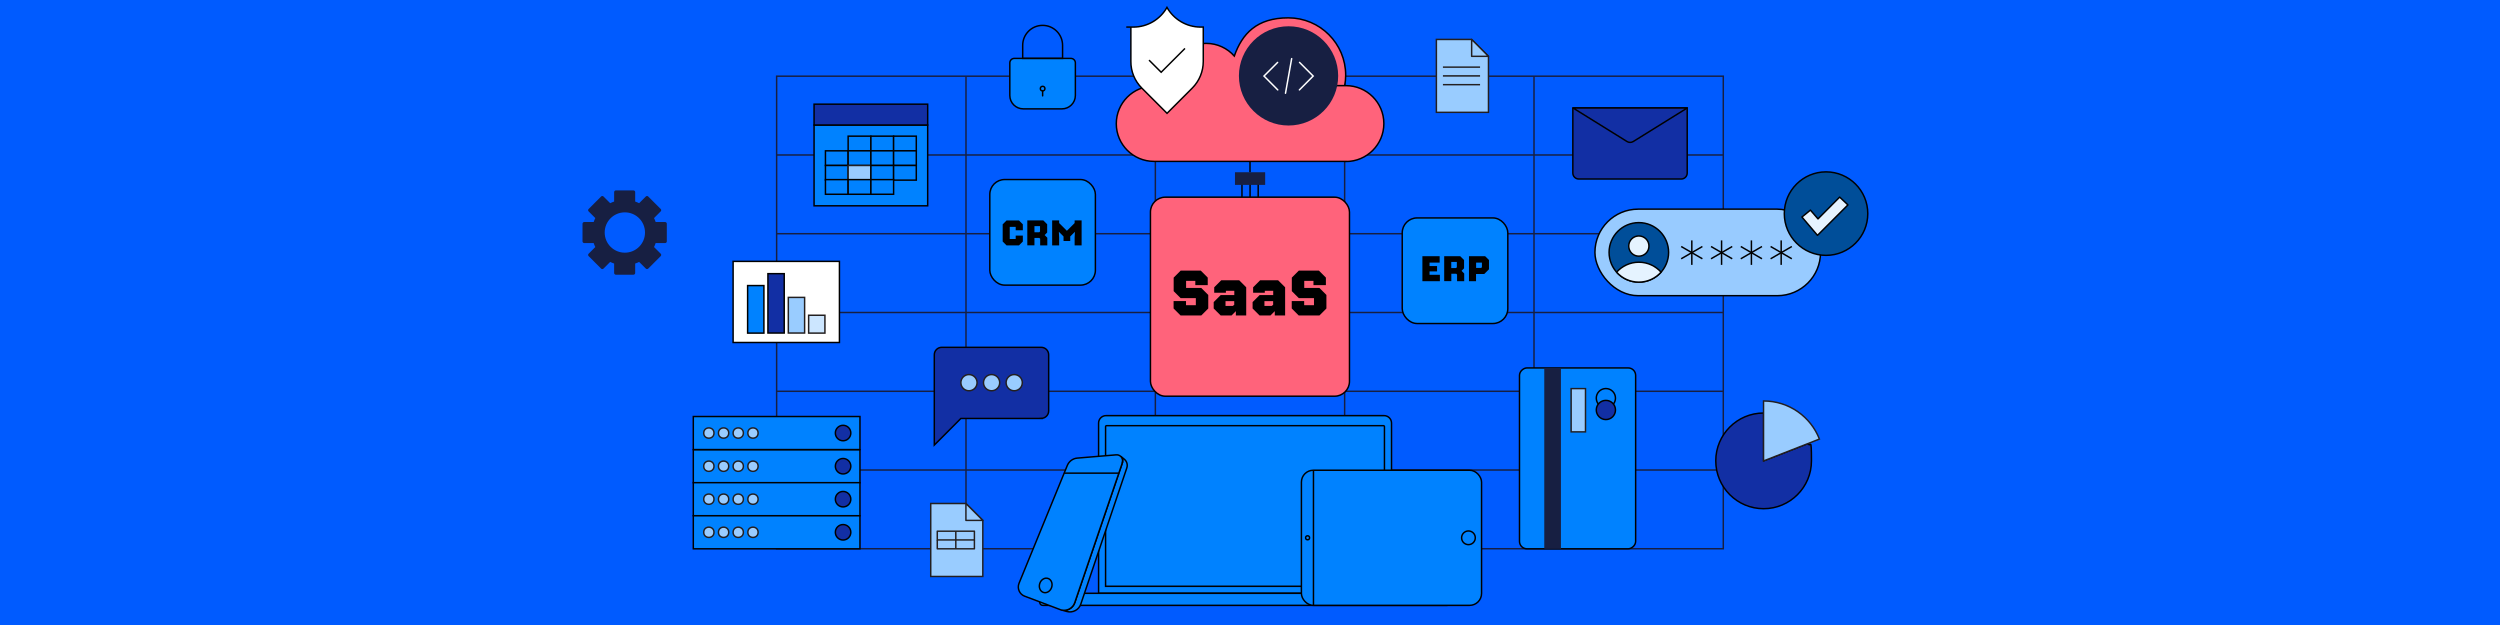 <?xml version="1.0" encoding="UTF-8"?>
<svg id="Layer_1" xmlns="http://www.w3.org/2000/svg" version="1.1" viewBox="0 0 3360 840">
  <!-- Generator: Adobe Illustrator 29.3.1, SVG Export Plug-In . SVG Version: 2.1.0 Build 151)  -->
  <defs>
    <style>
      .st0 {
        fill: #cce6ff;
      }

      .st0, .st1, .st2, .st3, .st4, .st5, .st6, .st7, .st8, .st9, .st10, .st11, .st12, .st13, .st14, .st15, .st16 {
        stroke-width: 2px;
      }

      .st0, .st1, .st2, .st4, .st5, .st6, .st9, .st10, .st11, .st13, .st14, .st15 {
        stroke-miterlimit: 10;
      }

      .st0, .st7, .st8, .st10 {
        stroke: #231f20;
      }

      .st1, .st2, .st7, .st13, .st14 {
        fill: none;
      }

      .st1, .st3, .st4, .st5, .st6, .st9, .st11, .st12, .st13, .st15, .st16 {
        stroke: #000;
      }

      .st1, .st14 {
        stroke-linecap: round;
      }

      .st2 {
        stroke: #171f42;
      }

      .st3, .st6 {
        fill: #004e99;
      }

      .st3, .st7, .st8, .st12, .st16 {
        stroke-linejoin: round;
      }

      .st4 {
        fill: #0082ff;
      }

      .st17 {
        fill: #171f42;
      }

      .st5 {
        fill: #fff;
      }

      .st8, .st10 {
        fill: #9cf;
      }

      .st9 {
        fill: #ff637b;
      }

      .st11, .st12 {
        fill: #122fa4;
      }

      .st14 {
        stroke: #fff;
      }

      .st18 {
        fill: #005bff;
      }

      .st15 {
        fill: #98cbff;
      }

      .st16 {
        fill: #e5f3ff;
      }
    </style>
  </defs>
  <rect class="st18" width="3360" height="840"/>
  <g>
    <rect class="st2" x="1043.8" y="102.4" width="1272.3" height="635.1"/>
    <line class="st2" x1="1043.8" y1="208.3" x2="2316.2" y2="208.3"/>
    <line class="st2" x1="1043.8" y1="314.1" x2="2316.2" y2="314.1"/>
    <line class="st2" x1="1043.8" y1="420" x2="2316.2" y2="420"/>
    <line class="st2" x1="1043.8" y1="525.9" x2="2316.2" y2="525.9"/>
    <line class="st2" x1="1043.8" y1="631.7" x2="2316.2" y2="631.7"/>
    <line class="st2" x1="2061.7" y1="737.6" x2="2061.7" y2="102.4"/>
    <line class="st2" x1="1807.2" y1="737.6" x2="1807.2" y2="102.4"/>
    <line class="st2" x1="1552.8" y1="737.6" x2="1552.8" y2="102.4"/>
    <line class="st2" x1="1298.3" y1="737.6" x2="1298.3" y2="102.4"/>
  </g>
  <g>
    <rect class="st4" x="1330.3" y="241.3" width="141.9" height="141.9" rx="20" ry="20"/>
    <g>
      <path d="M1352.8,329.8l-5.2-5.2v-23.1l5.2-5.2h16.7l5.2,5.2v8h-9.6v-4.6h-8v16.3h8v-4.6h9.6v8l-5.2,5.2h-16.7Z"/>
      <path d="M1380.7,329.8v-33.6h21.5l5.2,5.2v11.1l-3.4,3.4,3.6,3.6v10.3h-9.6v-8.9l-1.1-1.1h-6.6v9.9h-9.6ZM1397.8,303.9h-7.5v8.3h6.4l1.1-1.1v-7.2Z"/>
      <path d="M1414.1,329.8v-33.6h9.4v3.6l10.4,10.4,10.4-10.4v-3.6h9.4v33.6h-9.4v-11c0-2,.2-5,.4-7.3l-6.3,6.3v6.1h-9v-6.1l-6.3-6.3c.2,2.3.4,5.3.4,7.3v11h-9.4Z"/>
    </g>
  </g>
  <g>
    <rect class="st4" x="1998.8" y="538" width="243.1" height="156.1" rx="10" ry="10" transform="translate(2736.3 -1504.3) rotate(90)"/>
    <rect class="st17" x="1965.2" y="604.8" width="243.1" height="22.4" transform="translate(2702.7 -1470.7) rotate(90)"/>
    <rect class="st10" x="2092.2" y="541.6" width="58.1" height="19.3" transform="translate(2672.5 -1569.9) rotate(90)"/>
    <g>
      <circle class="st4" cx="2158.3" cy="535.1" r="12.9"/>
      <circle class="st11" cx="2158.3" cy="551" r="12.9"/>
    </g>
  </g>
  <path class="st17" d="M896.2,324.4v-23.7c0-1.2-1-2.3-2.3-2.3h-12.7c-.6-1.8-1.3-3.6-2.2-5.3l9-9c.9-.9.9-2.3,0-3.2l-16.8-16.8c-.9-.9-2.3-.9-3.2,0l-9,9c-1.7-.8-3.4-1.6-5.3-2.2v-12.7c0-1.2-1-2.3-2.3-2.3h-23.7c-1.2,0-2.3,1-2.3,2.3v12.7c-1.8.6-3.6,1.3-5.3,2.2l-9-9c-.9-.9-2.3-.9-3.2,0l-16.8,16.8c-.9.9-.9,2.3,0,3.2l9,9c-.8,1.7-1.6,3.4-2.2,5.3h-12.7c-1.2,0-2.3,1-2.3,2.3v23.7c0,1.2,1,2.3,2.3,2.3h12.7c.6,1.8,1.3,3.6,2.2,5.3l-9,9c-.9.9-.9,2.3,0,3.2l16.8,16.8c.9.9,2.3.9,3.2,0l9-9c1.7.8,3.4,1.6,5.3,2.2v12.7c0,1.2,1,2.3,2.3,2.3h23.7c1.2,0,2.3-1,2.3-2.3v-12.7c1.8-.6,3.6-1.3,5.3-2.2l9,9c.9.9,2.3.9,3.2,0l16.8-16.8c.9-.9.9-2.3,0-3.2l-9-9c.8-1.7,1.6-3.4,2.2-5.3h12.7c1.2,0,2.3-1,2.3-2.3ZM839.8,339.6c-15,0-27.1-12.1-27.1-27.1s12.1-27.1,27.1-27.1,27.1,12.1,27.1,27.1-12.1,27.1-27.1,27.1Z"/>
  <g>
    <path class="st11" d="M1399.5,562.4h-108.1l-35.7,35.8v-121.4c0-5.5,4.5-10,10-10h133.7c5.5,0,10,4.5,10,10v75.5c0,5.5-4.5,10-10,10Z"/>
    <g>
      <circle class="st10" cx="1332.7" cy="514.3" r="10.9"/>
      <circle class="st10" cx="1302.3" cy="514.3" r="10.9"/>
      <circle class="st10" cx="1363.1" cy="514.3" r="10.9"/>
    </g>
  </g>
  <g>
    <rect class="st4" x="1884.6" y="292.9" width="141.9" height="141.9" rx="20" ry="20"/>
    <g>
      <path d="M1911.7,377.9v-33.6h23.2v8.6h-13.6v4.7h10.1v7.2h-10.1v4.5h13.9v8.6h-23.5Z"/>
      <path d="M1941,377.9v-33.6h21.5l5.2,5.2v11.1l-3.4,3.4,3.6,3.6v10.3h-9.6v-8.9l-1.1-1.1h-6.6v9.9h-9.6ZM1958,352h-7.5v8.3h6.4l1.1-1.1v-7.2Z"/>
      <path d="M1974.3,377.9v-33.6h21.7l5.2,5.2v12.4l-6.4,6.4h-11v9.6h-9.6ZM1990.6,360.2l1.1-1.1v-6.2h-7.8v7.2h6.7Z"/>
    </g>
  </g>
  <g>
    <g>
      <g>
        <path class="st9" d="M1808.9,217.1c28.1,0,51-22.8,51-51s-22.8-51-51-51-1.1,0-1.6,0c.8-4.5,1.3-9.2,1.3-14,0-42.6-34.5-77.1-77.1-77.1s-62,21.4-72.6,51.3c-9.3-10.4-22.8-17-37.8-17-28,0-50.6,22.7-50.6,50.6s.5,7.7,1.3,11.4c-6.4-2.9-13.5-4.6-20.9-4.6-28,0-50.6,22.7-50.6,50.6s22.7,50.6,50.6,50.6h258.1Z"/>
        <line class="st9" x1="1680" y1="231.5" x2="1680" y2="217.1"/>
        <g>
          <line class="st9" x1="1680.1" y1="240" x2="1680.1" y2="385.1"/>
          <line class="st9" x1="1669.2" y1="385.1" x2="1669.2" y2="240"/>
          <line class="st9" x1="1691" y1="385.1" x2="1691" y2="240"/>
        </g>
        <rect class="st17" x="1659.8" y="231.5" width="40.6" height="17"/>
        <path class="st5" d="M1613.7,36.4c-19.4,0-36.4-10.7-45.3-26.4h0c-8.9,15.8-25.9,26.4-45.3,26.4s-2.2,0-3.2,0h0v46.2c-.1,13.4,5.2,26.3,14.7,35.8l33.9,33.9,33.9-33.9c9.5-9.5,14.8-22.4,14.8-35.8v-46.2h-.1c-1,0-2.2,0-3.2,0Z"/>
        <polyline class="st5" points="1544.3 80.8 1560.6 97.1 1592.6 65.1"/>
      </g>
      <g>
        <circle class="st17" cx="1731.8" cy="102" r="66.7"/>
        <g>
          <polyline class="st14" points="1717.1 83.9 1698.8 102.2 1717.3 120.8"/>
          <polyline class="st14" points="1746.6 83.9 1764.9 102.2 1746.4 120.8"/>
          <line class="st14" x1="1736" y1="78.8" x2="1727.7" y2="125.3"/>
        </g>
      </g>
    </g>
    <g>
      <rect class="st9" x="1546.2" y="265" width="267.5" height="267.5" rx="20" ry="20"/>
      <g>
        <path d="M1586.7,424l-9.4-9.4v-10h16.7v5.6h13.2v-9.5h-20.4l-9.4-9.4v-18.2l9.4-9.4h27l9.4,9.4v10.1h-16.7v-5.7h-12.4v9.5h20.4l9.4,9.4v18.2l-9.4,9.4h-27.8Z"/>
        <path d="M1674.8,424h-13.8v-5.8l-5.8,5.8h-14.6l-9.4-9.4v-8.6l9.4-9.4h18.3v-5.8h-11.3v2.6h-15.7v-7.3l9.4-9.4h24.2l9.4,9.4v37.9ZM1647.1,404.7v6.5h9.7l2-1.5v-5h-11.7Z"/>
        <path d="M1727.1,424h-13.8v-5.8l-5.8,5.8h-14.6l-9.4-9.4v-8.6l9.4-9.4h18.3v-5.8h-11.3v2.6h-15.7v-7.3l9.4-9.4h24.2l9.4,9.4v37.9ZM1699.4,404.7v6.5h9.7l2-1.5v-5h-11.7Z"/>
        <path d="M1745.5,424l-9.4-9.4v-10h16.7v5.6h13.2v-9.5h-20.4l-9.4-9.4v-18.2l9.4-9.4h27l9.4,9.4v10.1h-16.7v-5.7h-12.4v9.5h20.4l9.4,9.4v18.2l-9.4,9.4h-27.8Z"/>
      </g>
    </g>
  </g>
  <g>
    <g>
      <path class="st4" d="M1486.5,558.6h373.7c5.5,0,10,4.5,10,10v228.8h-393.7v-228.8c0-5.5,4.5-10,10-10Z"/>
      <path class="st4" d="M1860.8,788h-374.9v-214.6c0-.7.6-1.3,1.3-1.3h372.2c.7,0,1.3.6,1.3,1.3v214.6Z"/>
      <path class="st4" d="M1397.4,797.4v12.2c0,2.2,1.8,4,4,4h543.8c2.2,0,4-1.8,4-4v-12.2h-551.9Z"/>
    </g>
    <g>
      <path class="st4" d="M1514.4,629l-61.8,182.9c-2.6,7.8-11,12.2-18.9,9.9l-7.2-2c7.5,2,15.4-2.1,18-9.7l64.1-188.3c1.1-3.2,0-6.4-2.1-8.4l4.6,3.8c3.4,2.8,4.8,7.5,3.3,11.7Z"/>
      <path class="st4" d="M1508.5,621.8l-64.1,188.3c-2.6,7.5-10.5,11.6-18,9.7h-.4c-.4-.2-.7-.3-1.1-.5l-47.7-18c-7-2.6-10.4-10.5-7.6-17.4l64.9-158.4c2.3-5.5,7.4-9.3,13.3-9.8l52.4-4.4c2.3-.2,4.4.6,5.9,2h.1c2.2,2.1,3.2,5.3,2.1,8.5Z"/>
      <line class="st4" x1="1430.3" y1="635.9" x2="1503.7" y2="635.9"/>
      <ellipse class="st4" cx="1406.3" cy="787.8" rx="9.9" ry="8.4" transform="translate(217.8 1876.7) rotate(-71.8)"/>
    </g>
    <g>
      <rect class="st4" x="1749.1" y="632" width="242.1" height="181.6" rx="16" ry="16"/>
      <circle class="st4" cx="1973.6" cy="722.8" r="9.2"/>
      <circle class="st4" cx="1757.4" cy="722.8" r="2.7"/>
      <line class="st13" x1="1765.3" y1="632" x2="1765.3" y2="813.6"/>
    </g>
  </g>
  <g>
    <path class="st12" d="M2113.9,145.1h153.7v87.5c0,4.4-3.6,8-8,8h-137.7c-4.4,0-8-3.6-8-8v-87.5h0Z"/>
    <path class="st12" d="M2267.7,145.1l-72.6,45.1c-2.6,1.6-5.9,1.6-8.4,0l-72.6-45.1h153.7Z"/>
  </g>
  <g>
    <rect class="st4" x="1094.1" y="168.1" width="152.7" height="108.5"/>
    <rect class="st11" x="1094.1" y="140" width="152.7" height="28"/>
    <rect class="st4" x="1139.9" y="183" width="30.5" height="19.7"/>
    <rect class="st4" x="1170.5" y="183" width="30.5" height="19.7"/>
    <rect class="st4" x="1201" y="183" width="30.5" height="19.7"/>
    <rect class="st4" x="1109.4" y="202.7" width="30.5" height="19.7"/>
    <rect class="st4" x="1139.9" y="202.7" width="30.5" height="19.7"/>
    <rect class="st4" x="1170.5" y="202.7" width="30.5" height="19.7"/>
    <rect class="st4" x="1201" y="202.7" width="30.5" height="19.7"/>
    <rect class="st4" x="1109.4" y="222.4" width="30.5" height="19.7"/>
    <rect class="st10" x="1139.9" y="222.4" width="30.5" height="19.7"/>
    <rect class="st4" x="1170.5" y="222.4" width="30.5" height="19.7"/>
    <rect class="st4" x="1201" y="222.4" width="30.5" height="19.7"/>
    <rect class="st4" x="1109.4" y="241.4" width="30.5" height="19.7"/>
    <rect class="st4" x="1139.9" y="241.4" width="30.5" height="19.7"/>
    <rect class="st4" x="1170.5" y="241.4" width="30.5" height="19.7"/>
  </g>
  <g>
    <polygon class="st10" points="1977.9 53 1930.5 53 1930.5 151 2000.5 151 2000.5 75.7 1977.9 53"/>
    <polygon class="st8" points="1977.9 75.7 2000.5 75.7 1977.9 53 1977.9 75.7"/>
    <line class="st7" x1="1939.3" y1="90.2" x2="1989.2" y2="90.2"/>
    <line class="st7" x1="1939.3" y1="102" x2="1989.2" y2="102"/>
    <line class="st7" x1="1939.3" y1="113.8" x2="1989.2" y2="113.8"/>
  </g>
  <g>
    <polygon class="st10" points="1298.2 676.7 1250.9 676.7 1250.9 774.8 1320.9 774.8 1320.9 699.4 1298.2 676.7"/>
    <polygon class="st8" points="1298.2 699.4 1320.9 699.4 1298.2 676.7 1298.2 699.4"/>
    <rect class="st7" x="1259.7" y="713.9" width="49.9" height="11.8"/>
    <polyline class="st7" points="1259.7 725.8 1259.7 737.6 1309.6 737.6 1309.6 725.8"/>
    <line class="st7" x1="1284.6" y1="713.9" x2="1284.6" y2="737.6"/>
  </g>
  <g>
    <g>
      <rect class="st4" x="931.8" y="604.4" width="224" height="44.4"/>
      <g>
        <circle class="st10" cx="952.7" cy="626.6" r="6.9"/>
        <circle class="st10" cx="972.5" cy="626.6" r="6.9"/>
        <circle class="st10" cx="992.2" cy="626.6" r="6.9"/>
        <circle class="st10" cx="1012" cy="626.6" r="6.9"/>
      </g>
      <circle class="st12" cx="1133.1" cy="626.6" r="10.4"/>
    </g>
    <g>
      <rect class="st4" x="931.8" y="559.8" width="224" height="44.4"/>
      <g>
        <circle class="st10" cx="952.7" cy="582" r="6.9"/>
        <circle class="st10" cx="972.5" cy="582" r="6.9"/>
        <circle class="st10" cx="992.2" cy="582" r="6.9"/>
        <circle class="st10" cx="1012" cy="582" r="6.9"/>
      </g>
      <circle class="st12" cx="1133.1" cy="582" r="10.4"/>
    </g>
    <g>
      <rect class="st4" x="931.8" y="648.7" width="224" height="44.4"/>
      <g>
        <circle class="st10" cx="952.7" cy="670.9" r="6.9"/>
        <circle class="st10" cx="972.5" cy="670.9" r="6.9"/>
        <circle class="st10" cx="992.2" cy="670.9" r="6.9"/>
        <circle class="st10" cx="1012" cy="670.9" r="6.9"/>
      </g>
      <circle class="st12" cx="1133.1" cy="670.9" r="10.4"/>
    </g>
    <g>
      <rect class="st4" x="931.8" y="693.2" width="224" height="44.4"/>
      <g>
        <circle class="st10" cx="952.7" cy="715.4" r="6.9"/>
        <circle class="st10" cx="972.5" cy="715.4" r="6.9"/>
        <circle class="st10" cx="992.2" cy="715.4" r="6.9"/>
        <circle class="st10" cx="1012" cy="715.4" r="6.9"/>
      </g>
      <circle class="st12" cx="1133.1" cy="715.4" r="10.4"/>
    </g>
  </g>
  <g>
    <path class="st4" d="M1363.2,78.5h76.1c3.3,0,6,2.7,6,6v43.8c0,9.9-8.1,18-18,18h-52.1c-9.9,0-18-8.1-18-18v-43.8c0-3.3,2.7-6,6-6Z"/>
    <path class="st13" d="M1428.1,60.9c0-14.8-12-26.8-26.8-26.8s-26.8,12-26.8,26.8v17.6h53.6v-17.6Z"/>
    <g>
      <circle class="st13" cx="1401.3" cy="119.1" r="3.1"/>
      <line class="st1" x1="1401.3" y1="122.2" x2="1401.3" y2="128.8"/>
    </g>
  </g>
  <g>
    <rect class="st15" x="2143.6" y="281.1" width="303.2" height="116.3" rx="58.1" ry="58.1"/>
    <circle class="st6" cx="2202.6" cy="339.2" r="40"/>
    <circle class="st16" cx="2202.6" cy="330.7" r="13.6"/>
    <path class="st16" d="M2202.6,352.4c-11.9,0-22.5,5.2-29.9,13.4,7.3,8.2,18,13.4,29.9,13.4s22.5-5.2,29.9-13.4c-7.3-8.2-18-13.4-29.9-13.4Z"/>
    <g>
      <line class="st13" x1="2368.1" y1="347.8" x2="2339.6" y2="331.3"/>
      <line class="st13" x1="2368.1" y1="331.3" x2="2339.6" y2="347.8"/>
      <line class="st13" x1="2353.9" y1="323.1" x2="2353.9" y2="356"/>
    </g>
    <g>
      <line class="st13" x1="2408.2" y1="347.8" x2="2379.7" y2="331.3"/>
      <line class="st13" x1="2408.2" y1="331.3" x2="2379.7" y2="347.8"/>
      <line class="st13" x1="2393.9" y1="323.1" x2="2393.9" y2="356"/>
    </g>
    <circle class="st3" cx="2454.2" cy="287.1" r="56.1"/>
    <g>
      <line class="st13" x1="2288" y1="347.8" x2="2259.5" y2="331.3"/>
      <line class="st13" x1="2288" y1="331.3" x2="2259.5" y2="347.8"/>
      <line class="st13" x1="2273.8" y1="323.1" x2="2273.8" y2="356"/>
    </g>
    <g>
      <line class="st13" x1="2328.1" y1="347.8" x2="2299.6" y2="331.3"/>
      <line class="st13" x1="2328.1" y1="331.3" x2="2299.6" y2="347.8"/>
      <line class="st13" x1="2313.8" y1="323.1" x2="2313.8" y2="356"/>
    </g>
    <polygon class="st16" points="2421.8 291.7 2433.2 282.4 2443.4 294.2 2472.5 264.9 2483.6 275.4 2442.7 316.3 2421.8 291.7"/>
  </g>
  <g>
    <path class="st12" d="M2370.3,619.4v-64.3c-35.5,0-64.3,28.8-64.3,64.3s28.8,64.3,64.3,64.3,64.3-28.8,64.3-64.3-1.6-16.2-4.4-23.4l-59.9,23.4Z"/>
    <path class="st10" d="M2445.3,590.1c-11.7-30-40.9-51.2-75.1-51.2v80.6l75.1-29.4Z"/>
  </g>
  <g>
    <rect class="st5" x="985.3" y="351.3" width="142.9" height="109"/>
    <g>
      <rect class="st0" x="1086.8" y="423.7" width="21.9" height="24"/>
      <rect class="st10" x="1059.5" y="399.7" width="21.9" height="47.9"/>
      <rect class="st11" x="1032.1" y="367.8" width="21.9" height="79.8"/>
      <rect class="st4" x="1004.8" y="383.8" width="21.9" height="63.9"/>
    </g>
  </g>
</svg>